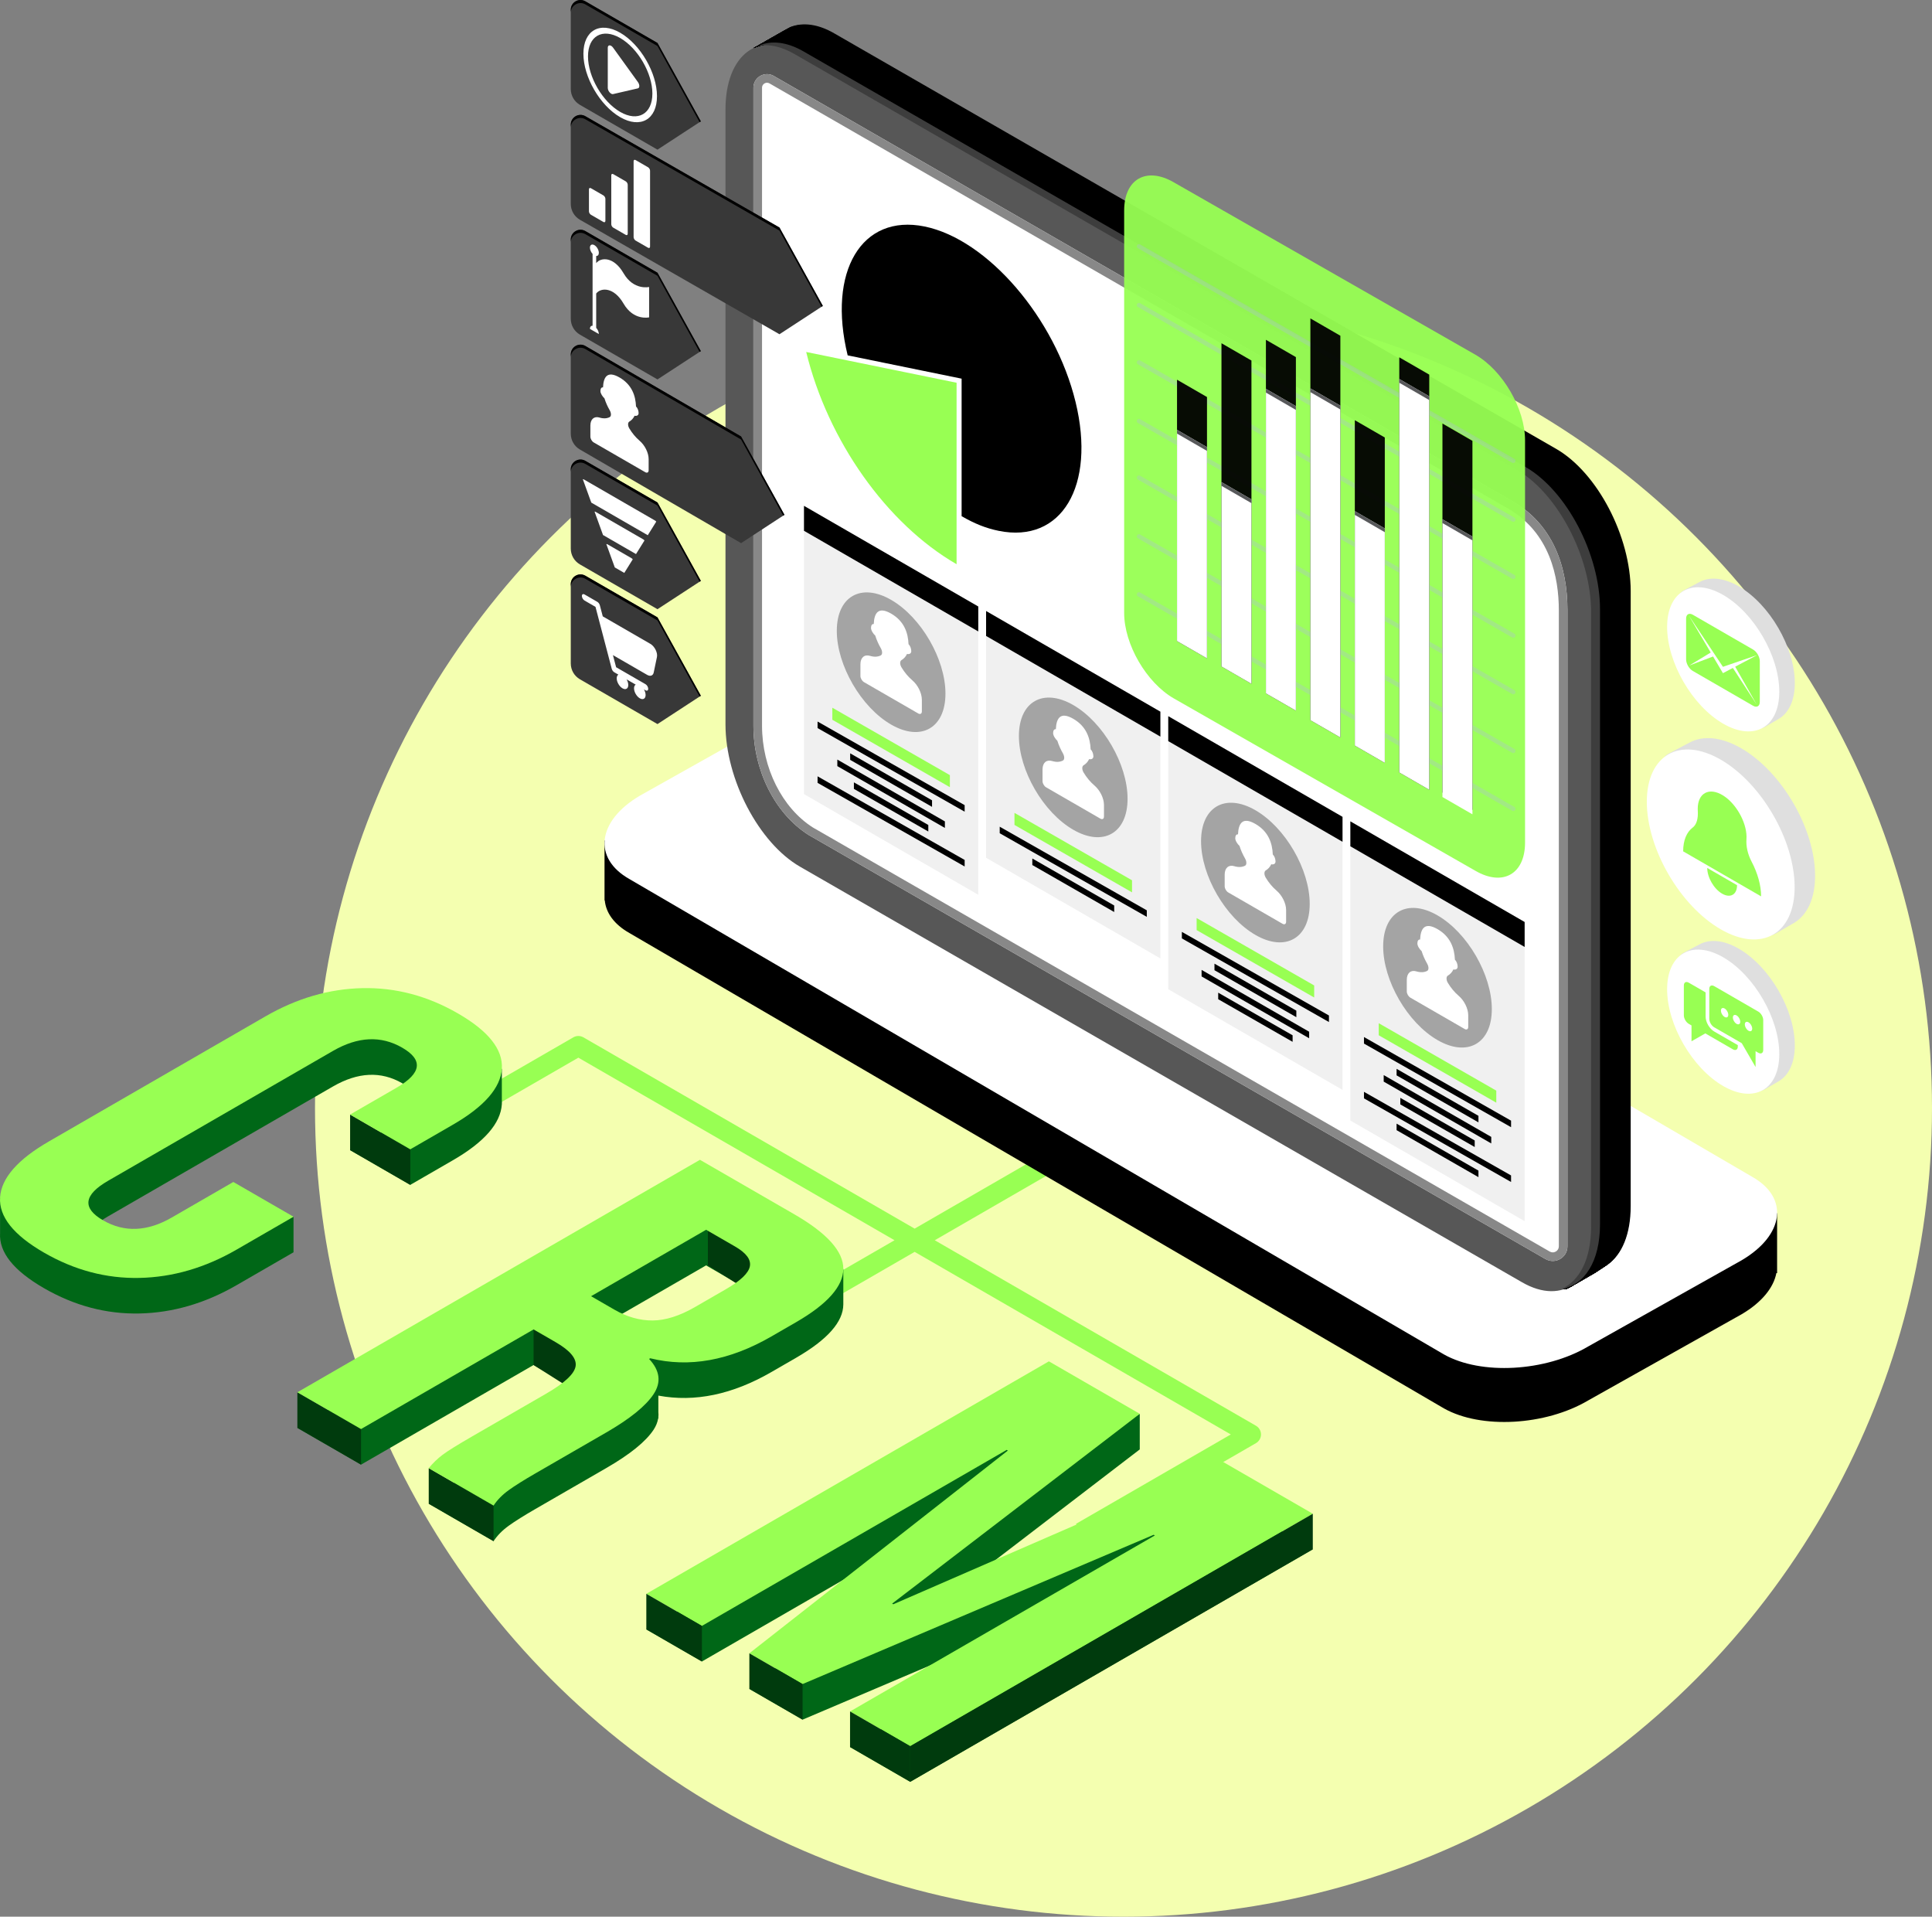 <?xml version="1.0" encoding="UTF-8"?> <svg xmlns="http://www.w3.org/2000/svg" width="368" height="365" viewBox="0 0 368 365" fill="none"><rect x="0" y="0" width="368" height="365" fill="#808080" stroke="none"/><circle cx="214" cy="211" r="154" fill="#F4FFB0"></circle><g clip-path="url(#clip0_287_12856)"><path d="M204.949 290.188L234.44 273.162L174.217 238.393L142.813 256.524L140.898 253.206L170.386 236.181L110.163 201.412L78.759 219.543L76.844 216.225L109.205 197.541C109.497 197.374 109.829 197.285 110.163 197.285C110.498 197.285 110.828 197.373 111.119 197.54L174.217 233.969L218.352 208.489L220.269 211.806L178.048 236.182L239.229 271.505C239.821 271.844 240.187 272.479 240.187 273.163C240.187 273.847 239.819 274.482 239.227 274.822L206.867 293.506L204.949 290.188Z" fill="#98FF53"></path><path d="M338.495 231.031L336.968 231.052C336.192 230.073 335.127 229.17 333.745 228.392L178.595 137.867C171.559 133.902 159.269 134.579 151.145 139.382L121.869 155.821C119.71 157.097 118.078 158.539 116.955 160.038L115.148 160.063V171.467L115.196 171.466C115.422 173.821 116.96 176.026 119.898 177.682L275.048 268.208C282.084 272.173 294.374 271.495 302.498 266.693L331.774 250.254C335.631 247.974 337.834 245.175 338.355 242.439L338.495 242.436V231.031Z" fill="black"></path><path d="M275.049 257.931L119.899 167.405C112.863 163.44 113.745 156.332 121.87 151.529L151.146 135.09C159.271 130.287 171.56 129.609 178.596 133.574L333.746 224.1C340.782 228.065 339.9 235.173 331.775 239.976L302.499 256.415C294.375 261.218 282.085 261.896 275.049 257.931Z" fill="white"></path><path d="M289.907 244.18L152.36 165.031C144.532 160.511 138.188 148.386 138.188 137.949V20.846C138.188 10.408 144.532 5.611 152.36 10.131L289.907 89.28C297.735 93.8 304.081 105.925 304.081 116.362V233.464C304.081 243.902 297.735 248.699 289.907 244.18Z" fill="#575757"></path><path d="M294.039 239.568L154.017 159.002C147.524 154.876 143.508 146.63 143.508 138.193V16.703C143.508 14.704 145.683 13.462 147.408 14.472C147.609 14.59 147.768 14.683 147.866 14.739L288.053 95.42C295.783 99.876 298.562 107.793 298.562 116.23V237.337C298.562 239.481 296.244 240.825 294.381 239.763C294.234 239.679 294.117 239.613 294.039 239.568Z" fill="white"></path><path d="M288.052 95.42L147.866 14.739C147.768 14.683 147.609 14.59 147.408 14.472C145.683 13.462 143.508 14.704 143.508 16.703V138.193C143.508 146.631 147.524 154.876 154.017 159.002L294.039 239.568C294.116 239.613 294.233 239.68 294.381 239.764C296.244 240.826 298.562 239.482 298.562 237.338V116.23C298.561 107.793 295.782 99.876 288.052 95.42ZM296.92 237.337C296.92 238.051 296.318 238.493 295.761 238.493C295.566 238.493 295.374 238.441 295.193 238.338L154.838 157.581C148.975 153.854 145.149 146.229 145.149 138.192V16.703C145.149 16.117 145.644 15.754 146.103 15.754C146.266 15.754 146.427 15.799 146.579 15.888L287.231 96.841C295.24 101.457 296.92 109.933 296.92 116.23V237.337Z" fill="#888888"></path><path d="M296.434 85.491L158.888 6.342C155.791 4.554 152.926 4.224 150.594 5.125C150.297 5.24 143.839 8.993 143.56 9.147C143.56 9.147 143.547 9.155 143.539 9.16C145.961 7.983 149.025 8.202 152.364 10.13L289.91 89.279C297.738 93.798 304.084 105.924 304.084 116.361V233.463C304.084 239.977 301.612 244.293 297.851 245.52C298.158 245.537 298.54 245.417 299.093 245.097C299.272 244.994 306.068 240.92 306.239 240.8C308.932 238.914 310.608 235.04 310.608 229.675V112.573C310.608 102.136 304.262 90.011 296.434 85.491Z" fill="black"></path><path d="M296.315 85.569L158.769 6.42C155.672 4.632 152.807 4.302 150.475 5.203C150.178 5.318 143.839 8.992 143.56 9.146C143.56 9.146 143.547 9.154 143.539 9.159C145.961 7.982 149.025 8.201 152.364 10.129L289.91 89.278C297.738 93.797 304.084 105.923 304.084 116.36V233.462C304.084 239.976 301.612 244.292 297.851 245.519C298.158 245.536 298.54 245.416 299.093 245.096C299.272 244.993 305.949 240.998 306.12 240.878C308.813 238.992 310.489 235.118 310.489 229.753V112.651C310.489 102.213 304.143 90.089 296.315 85.569Z" fill="black"></path><path d="M296.195 85.647L158.649 6.498C155.552 4.71 152.687 4.38 150.355 5.281C150.058 5.396 143.839 8.991 143.56 9.146C143.56 9.146 143.547 9.154 143.539 9.159C145.961 7.982 149.025 8.201 152.364 10.129L289.91 89.278C297.738 93.797 304.084 105.923 304.084 116.36V233.462C304.084 239.976 301.612 244.292 297.851 245.519C298.158 245.536 298.54 245.416 299.093 245.096C299.272 244.993 305.83 241.077 306.001 240.957C308.694 239.071 310.37 235.197 310.37 229.832V112.729C310.369 102.291 304.023 90.166 296.195 85.647Z" fill="black"></path><path d="M296.076 85.728L158.53 6.58C155.433 4.792 152.568 4.462 150.236 5.363C149.939 5.478 143.839 8.995 143.56 9.149C143.56 9.149 143.547 9.157 143.539 9.162C145.961 7.985 149.025 8.204 152.364 10.132L289.91 89.281C297.738 93.8 304.084 105.926 304.084 116.363V233.465C304.084 239.979 301.612 244.295 297.851 245.522C298.158 245.539 298.54 245.419 299.093 245.099C299.272 244.996 305.71 241.158 305.881 241.038C308.574 239.152 310.25 235.278 310.25 229.913V112.81C310.25 102.373 303.904 90.248 296.076 85.728Z" fill="black"></path><path d="M295.957 85.807L158.411 6.658C155.314 4.87 152.449 4.54 150.117 5.441C149.82 5.556 143.839 8.994 143.56 9.148C143.56 9.148 143.547 9.156 143.539 9.161C145.961 7.984 149.025 8.203 152.364 10.131L289.91 89.28C297.738 93.799 304.084 105.925 304.084 116.362V233.464C304.084 239.978 301.612 244.294 297.851 245.521C298.158 245.538 298.54 245.418 299.093 245.098C299.272 244.995 305.591 241.236 305.762 241.116C308.455 239.23 310.131 235.356 310.131 229.991V112.889C310.131 102.452 303.785 90.327 295.957 85.807Z" fill="black"></path><path d="M295.837 85.885L158.291 6.736C155.194 4.948 152.329 4.618 149.997 5.519C149.7 5.634 143.839 8.993 143.56 9.147C143.56 9.147 143.547 9.155 143.539 9.16C145.961 7.983 149.025 8.202 152.364 10.13L289.91 89.279C297.738 93.798 304.084 105.924 304.084 116.361V233.463C304.084 239.977 301.612 244.293 297.851 245.52C298.158 245.537 298.54 245.417 299.093 245.097C299.272 244.994 305.471 241.314 305.642 241.194C308.335 239.308 310.011 235.434 310.011 230.069V112.967C310.011 102.529 303.665 90.404 295.837 85.885Z" fill="black"></path><path d="M295.718 85.963L158.172 6.814C155.075 5.026 152.21 4.696 149.878 5.597C149.581 5.712 143.839 8.993 143.56 9.147C143.56 9.147 143.547 9.155 143.539 9.16C145.961 7.983 149.025 8.202 152.364 10.13L289.91 89.279C297.738 93.798 304.084 105.924 304.084 116.361V233.463C304.084 239.977 301.612 244.293 297.851 245.52C298.158 245.537 298.54 245.417 299.093 245.097C299.272 244.994 305.352 241.393 305.523 241.273C308.216 239.387 309.892 235.513 309.892 230.148V113.045C309.892 102.607 303.546 90.482 295.718 85.963Z" fill="black"></path><path d="M295.598 86.04L158.052 6.892C154.955 5.104 152.09 4.774 149.758 5.675C149.461 5.79 143.838 8.992 143.56 9.146C143.56 9.146 143.547 9.154 143.539 9.159C145.961 7.982 149.025 8.201 152.364 10.129L289.91 89.278C297.738 93.797 304.084 105.923 304.084 116.36V233.462C304.084 239.976 301.612 244.292 297.851 245.519C298.158 245.536 298.54 245.416 299.093 245.096C299.272 244.993 305.233 241.47 305.404 241.35C308.097 239.464 309.773 235.59 309.773 230.225V113.122C309.772 102.685 303.426 90.56 295.598 86.04Z" fill="black"></path><path d="M295.479 86.12L157.933 6.971C154.836 5.183 151.971 4.853 149.639 5.754C149.342 5.869 143.839 8.992 143.56 9.146C143.56 9.146 143.547 9.154 143.539 9.159C145.961 7.982 149.025 8.201 152.364 10.129L289.91 89.278C297.738 93.796 304.084 105.923 304.084 116.36V233.462C304.084 239.976 301.612 244.292 297.851 245.519C298.158 245.536 298.54 245.416 299.093 245.096C299.272 244.993 305.113 241.549 305.284 241.429C307.977 239.543 309.653 235.669 309.653 230.304V113.202C309.653 102.765 303.307 90.639 295.479 86.12Z" fill="black"></path><path d="M295.36 86.202L157.814 7.053C154.717 5.265 151.852 4.935 149.52 5.836C149.223 5.951 143.839 8.995 143.56 9.149C143.56 9.149 143.547 9.157 143.539 9.162C145.961 7.985 149.025 8.204 152.364 10.132L289.91 89.281C297.738 93.8 304.084 105.926 304.084 116.363V233.465C304.084 239.979 301.612 244.295 297.851 245.522C298.158 245.539 298.54 245.419 299.093 245.099C299.272 244.996 304.994 241.631 305.165 241.511C307.857 239.625 309.534 235.751 309.534 230.386V113.284C309.534 102.846 303.188 90.721 295.36 86.202Z" fill="black"></path><path d="M295.24 86.28L157.694 7.131C154.597 5.343 151.732 5.013 149.4 5.914C149.103 6.029 143.839 8.995 143.56 9.149C143.56 9.149 143.547 9.157 143.539 9.162C145.961 7.985 149.025 8.204 152.364 10.132L289.91 89.281C297.738 93.8 304.084 105.926 304.084 116.363V233.465C304.084 239.979 301.612 244.295 297.851 245.522C298.158 245.539 298.54 245.419 299.093 245.099C299.272 244.996 304.875 241.71 305.046 241.59C307.739 239.704 309.415 235.83 309.415 230.465V113.362C309.414 102.924 303.068 90.799 295.24 86.28Z" fill="black"></path><path d="M295.121 86.358L157.575 7.209C154.478 5.421 151.613 5.091 149.281 5.992C148.984 6.107 143.839 8.994 143.56 9.148C143.56 9.148 143.547 9.156 143.539 9.161C145.961 7.984 149.025 8.203 152.364 10.131L289.91 89.28C297.738 93.799 304.084 105.925 304.084 116.362V233.464C304.084 239.978 301.612 244.294 297.851 245.521C298.158 245.538 298.54 245.418 299.093 245.098C299.272 244.995 304.755 241.787 304.926 241.667C307.619 239.781 309.295 235.907 309.295 230.542V113.441C309.295 103.003 302.949 90.878 295.121 86.358Z" fill="black"></path><path d="M295.002 86.436L157.456 7.287C154.359 5.499 151.494 5.169 149.162 6.07C148.865 6.185 143.839 8.993 143.56 9.147C143.56 9.147 143.547 9.155 143.539 9.16C145.961 7.983 149.025 8.202 152.364 10.13L289.91 89.279C297.738 93.798 304.084 105.924 304.084 116.361V233.463C304.084 239.977 301.612 244.293 297.851 245.52C298.158 245.537 298.54 245.417 299.093 245.097C299.272 244.994 304.636 241.865 304.807 241.745C307.5 239.859 309.176 235.985 309.176 230.62V113.518C309.176 103.081 302.83 90.956 295.002 86.436Z" fill="black"></path><path d="M294.881 86.514L157.336 7.365C154.239 5.577 151.374 5.247 149.042 6.148C148.745 6.263 143.839 8.992 143.56 9.146C143.56 9.146 143.547 9.154 143.539 9.159C145.961 7.982 149.025 8.201 152.364 10.129L289.91 89.278C297.738 93.797 304.084 105.923 304.084 116.36V233.462C304.084 239.976 301.612 244.292 297.851 245.519C298.158 245.536 298.54 245.416 299.093 245.096C299.272 244.993 304.516 241.943 304.687 241.823C307.38 239.937 309.056 236.063 309.056 230.698V113.596C309.055 103.158 302.709 91.034 294.881 86.514Z" fill="black"></path><path d="M294.763 86.592L157.217 7.443C154.12 5.655 151.255 5.325 148.923 6.226C148.626 6.341 143.839 8.992 143.56 9.146C143.56 9.146 143.547 9.154 143.539 9.159C145.961 7.982 149.025 8.201 152.364 10.129L289.91 89.278C297.738 93.797 304.084 105.923 304.084 116.36V233.462C304.084 239.976 301.612 244.292 297.851 245.519C298.158 245.536 298.54 245.416 299.093 245.096C299.272 244.993 304.397 242.022 304.568 241.902C307.261 240.016 308.937 236.142 308.937 230.777V113.674C308.937 103.236 302.591 91.111 294.763 86.592Z" fill="black"></path><path d="M294.643 86.673L157.097 7.525C154 5.737 151.135 5.407 148.803 6.308C148.506 6.423 143.838 8.995 143.56 9.149C143.56 9.149 143.547 9.157 143.539 9.162C145.961 7.985 149.025 8.204 152.364 10.132L289.91 89.281C297.738 93.8 304.084 105.926 304.084 116.363V233.465C304.084 239.979 301.612 244.295 297.851 245.522C298.158 245.539 298.54 245.419 299.093 245.099C299.272 244.996 304.278 242.103 304.449 241.983C307.142 240.097 308.818 236.223 308.818 230.858V113.755C308.817 103.318 302.471 91.193 294.643 86.673Z" fill="black"></path><path d="M294.523 86.752L156.978 7.603C153.881 5.815 151.016 5.485 148.684 6.386C148.387 6.501 143.839 8.994 143.56 9.148C143.56 9.148 143.547 9.156 143.539 9.161C145.961 7.984 149.025 8.203 152.364 10.131L289.91 89.28C297.738 93.799 304.084 105.925 304.084 116.362V233.464C304.084 239.978 301.612 244.294 297.851 245.521C298.158 245.538 298.54 245.418 299.093 245.098C299.272 244.995 304.158 242.181 304.329 242.061C307.022 240.175 308.698 236.301 308.698 230.936V113.834C308.697 103.397 302.351 91.272 294.523 86.752Z" fill="black"></path><path d="M294.405 86.831L156.859 7.681C153.762 5.893 150.897 5.563 148.565 6.464C148.268 6.579 143.839 8.993 143.56 9.147C143.56 9.147 143.547 9.155 143.539 9.16C145.961 7.983 149.025 8.202 152.364 10.13L289.91 89.279C297.738 93.799 304.084 105.924 304.084 116.361V233.463C304.084 239.977 301.612 244.293 297.851 245.52C298.158 245.537 298.54 245.417 299.093 245.097C299.272 244.994 304.039 242.259 304.21 242.139C306.903 240.253 308.579 236.379 308.579 231.014V113.912C308.579 103.474 302.233 91.35 294.405 86.831Z" fill="black"></path><path d="M294.285 86.908L156.739 7.76C153.642 5.972 150.777 5.642 148.445 6.543C148.148 6.658 143.838 8.994 143.56 9.148C143.56 9.148 143.547 9.156 143.539 9.161C145.961 7.984 149.025 8.203 152.364 10.131L289.91 89.28C297.738 93.799 304.084 105.925 304.084 116.362V233.464C304.084 239.978 301.612 244.294 297.851 245.521C298.158 245.538 298.54 245.418 299.093 245.098C299.272 244.995 303.92 242.338 304.091 242.219C306.783 240.333 308.46 236.459 308.46 231.094V113.991C308.459 103.553 302.113 91.428 294.285 86.908Z" fill="black"></path><path d="M294.166 86.987L156.62 7.838C153.523 6.05 150.658 5.72 148.326 6.621C148.029 6.736 143.839 8.993 143.56 9.147C143.56 9.147 143.547 9.155 143.539 9.16C145.961 7.983 149.025 8.202 152.364 10.13L289.91 89.279C297.738 93.798 304.084 105.924 304.084 116.361V233.463C304.084 239.977 301.612 244.293 297.851 245.52C298.158 245.537 298.54 245.417 299.093 245.097C299.272 244.994 303.8 242.416 303.971 242.296C306.664 240.41 308.34 236.536 308.34 231.171V114.069C308.34 103.632 301.994 91.507 294.166 86.987Z" fill="black"></path><path d="M294.047 87.065L156.501 7.916C153.404 6.128 150.539 5.798 148.207 6.699C147.91 6.814 143.839 8.992 143.56 9.146C143.56 9.146 143.547 9.154 143.539 9.159C145.961 7.982 149.025 8.201 152.364 10.129L289.91 89.278C297.738 93.797 304.084 105.923 304.084 116.36V233.462C304.084 239.976 301.612 244.292 297.851 245.519C298.158 245.536 298.54 245.416 299.093 245.096C299.272 244.993 303.681 242.494 303.852 242.374C306.545 240.488 308.221 236.614 308.221 231.249V114.147C308.221 103.71 301.875 91.585 294.047 87.065Z" fill="black"></path><path d="M293.926 87.143L156.381 7.994C153.284 6.206 150.419 5.876 148.087 6.777C147.79 6.892 143.839 8.991 143.56 9.145C143.56 9.145 143.547 9.153 143.539 9.158C145.961 7.981 149.025 8.2 152.364 10.128L289.91 89.277C297.738 93.796 304.084 105.922 304.084 116.359V233.461C304.084 239.975 301.612 244.291 297.851 245.518C298.158 245.535 298.54 245.415 299.093 245.095C299.272 244.992 303.562 242.572 303.732 242.452C306.425 240.566 308.101 236.692 308.101 231.327V114.225C308.1 103.787 301.754 91.662 293.926 87.143Z" fill="black"></path><path d="M290.59 88.937L153.045 9.788C149.835 7.934 146.884 7.67 144.508 8.697C146.536 8.375 148.865 8.866 151.345 10.298L288.891 89.447C296.719 93.967 303.065 106.092 303.065 116.529V233.631C303.065 239.788 300.847 243.96 297.428 245.437C301.801 244.743 304.765 240.251 304.765 233.12V116.019C304.765 105.581 298.419 93.456 290.59 88.937Z" fill="#3D3D3D"></path><path d="M108.719 16.954V1.856C108.719 0.43 110.263 -0.462 111.498 0.251L125.234 8.182L133.492 23.108L125.234 28.499L110.459 19.969C109.383 19.347 108.719 18.198 108.719 16.954Z" fill="#383838"></path><path d="M108.719 38.833V23.735C108.719 22.308 110.263 21.417 111.498 22.13L148.469 43.332L156.727 58.258L148.469 63.649L110.46 41.848C109.383 41.226 108.719 40.077 108.719 38.833Z" fill="#383838"></path><path d="M108.719 60.708V45.61C108.719 44.184 110.263 43.292 111.498 44.005L125.234 51.936L133.492 66.862L125.234 72.253L110.459 63.723C109.383 63.101 108.719 61.952 108.719 60.708Z" fill="#383838"></path><path d="M108.719 82.587V67.489C108.719 66.063 110.263 65.171 111.498 65.884L141.158 83.113L149.416 98.039L141.158 103.43L110.459 85.602C109.383 84.981 108.719 83.831 108.719 82.587Z" fill="#383838"></path><path d="M108.719 104.466V89.368C108.719 87.942 110.263 87.049 111.498 87.763L125.234 95.694L133.492 110.62L125.234 116.011L110.459 107.481C109.383 106.859 108.719 105.71 108.719 104.466Z" fill="#383838"></path><path d="M108.719 126.341V111.243C108.719 109.816 110.263 108.925 111.498 109.638L125.234 117.569L133.492 132.495L125.234 137.886L110.459 129.356C109.383 128.735 108.719 127.585 108.719 126.341Z" fill="#383838"></path><path d="M111.498 0.834L125.234 8.765L133.255 23.263L133.492 23.108L125.234 8.182L111.498 0.251C110.263 -0.462 108.719 0.429 108.719 1.856V2.439C108.719 1.012 110.263 0.121 111.498 0.834Z" fill="black"></path><path d="M111.498 44.588L125.234 52.519L133.255 67.017L133.492 66.862L125.234 51.936L111.498 44.005C110.263 43.292 108.719 44.183 108.719 45.61V46.193C108.719 44.766 110.263 43.875 111.498 44.588Z" fill="black"></path><path d="M111.498 22.713L148.469 43.915L156.49 58.413L156.727 58.258L148.469 43.332L111.498 22.13C110.263 21.417 108.719 22.308 108.719 23.735V24.318C108.719 22.892 110.263 22 111.498 22.713Z" fill="black"></path><path d="M111.498 65.884C110.263 65.171 108.719 66.062 108.719 67.489V68.072C108.719 66.646 110.263 65.754 111.498 66.467L141.158 83.696L149.179 98.194L149.416 98.039L141.158 83.113L111.498 65.884Z" fill="black"></path><path d="M111.498 87.759C110.263 87.046 108.719 87.937 108.719 89.364V89.947C108.719 88.521 110.263 87.629 111.498 88.342L125.234 96.273L133.255 110.771L133.492 110.616L125.234 95.69L111.498 87.759Z" fill="black"></path><path d="M111.498 109.638C110.263 108.925 108.719 109.816 108.719 111.243V111.826C108.719 110.4 110.263 109.508 111.498 110.221L125.234 118.152L133.255 132.65L133.492 132.495L125.234 117.569L111.498 109.638Z" fill="black"></path><path d="M112.56 40.898L114.934 42.269C115.144 42.39 115.314 42.293 115.314 42.052V37.869C115.314 37.628 115.144 37.335 114.934 37.214L112.56 35.844C112.35 35.723 112.18 35.82 112.18 36.061V40.243C112.18 40.484 112.35 40.777 112.56 40.898ZM116.813 43.354L119.187 44.725C119.397 44.846 119.567 44.749 119.567 44.508V35.189C119.567 34.948 119.397 34.655 119.187 34.534L116.813 33.164C116.603 33.043 116.433 33.14 116.433 33.381V42.7C116.433 42.939 116.603 43.232 116.813 43.354ZM120.686 30.698V45.154C120.686 45.395 120.856 45.688 121.066 45.809L123.44 47.179C123.65 47.3 123.82 47.203 123.82 46.962V32.507C123.82 32.266 123.65 31.973 123.44 31.852L121.066 30.482C120.856 30.36 120.686 30.457 120.686 30.698Z" fill="white"></path><path d="M123.875 122.608L114.811 117.375L114.259 115.272C114.187 115 113.997 114.735 113.783 114.612L111.341 113.202C111.062 113.041 110.836 113.17 110.836 113.49C110.836 113.81 111.062 114.2 111.341 114.361L113.427 115.565L116.521 127.354C116.593 127.626 116.783 127.89 116.997 128.014L117.789 128.471C117.362 128.718 117.362 129.516 117.792 130.257C118.222 130.999 118.92 131.402 119.35 131.156C119.779 130.911 119.78 130.114 119.353 129.373L121.089 130.375C120.662 130.622 120.662 131.42 121.092 132.16C121.522 132.902 122.22 133.305 122.65 133.06C123.079 132.815 123.08 132.018 122.653 131.277L122.963 131.456C123.242 131.617 123.468 131.488 123.468 131.168C123.468 130.848 123.242 130.458 122.963 130.297L117.355 127.059L116.75 124.754L123.258 128.511C123.864 128.861 124.388 128.677 124.515 128.071L125.133 125.116C125.304 124.299 124.694 123.081 123.875 122.608Z" fill="white"></path><path d="M121.828 83.931C121.081 83.294 120.407 82.484 119.874 81.591C119.551 81.05 119.562 80.463 119.877 80.28C120.283 80.044 120.641 79.667 120.874 79.167C121.217 79.262 121.641 79.136 121.641 78.666C121.641 78.187 121.429 77.665 121.146 77.402C121.062 75.352 120.362 73.245 118.004 71.883C115.646 70.521 114.945 71.819 114.861 73.773C114.578 73.71 114.366 73.987 114.366 74.466C114.366 74.936 114.791 75.552 115.133 75.853C115.366 76.622 115.724 77.412 116.13 78.117C116.444 78.663 116.456 79.263 116.133 79.431C115.6 79.708 114.926 79.74 114.179 79.514C113.189 79.215 112.453 79.812 112.453 81.031V83.145C112.453 83.555 112.742 84.054 113.1 84.26L122.906 89.922C123.263 90.128 123.552 89.963 123.552 89.553V87.439C123.554 86.222 122.818 84.775 121.828 83.931Z" fill="white"></path><path d="M118.771 52.034C116.925 48.849 114.458 48.953 113.559 50.11V48.746C113.857 48.766 114.065 48.546 114.065 48.148C114.065 47.61 113.685 46.954 113.216 46.683C112.747 46.412 112.367 46.629 112.367 47.167C112.367 47.565 112.575 48.026 112.873 48.35V62.033C112.575 62.013 112.367 62.233 112.367 62.631L114.066 63.612C114.066 63.214 113.858 62.753 113.56 62.429V55.893C114.458 54.735 116.925 54.632 118.772 57.817C120.697 61.137 123.641 60.433 123.641 60.433V54.65C123.641 54.65 120.696 55.354 118.771 52.034Z" fill="white"></path><path d="M122.548 102.725L113.459 97.478C113.38 97.432 113.311 97.427 113.25 97.439L114.861 101.884L121.145 105.512L122.756 102.928C122.696 102.844 122.627 102.77 122.548 102.725Z" fill="white"></path><path d="M115.492 103.612L117.103 108.056L118.912 109.1L120.523 106.516C120.462 106.433 120.393 106.359 120.314 106.313L115.702 103.649C115.623 103.604 115.553 103.599 115.492 103.612Z" fill="white"></path><path d="M124.789 99.138L111.224 91.306C111.145 91.26 111.076 91.255 111.016 91.267L112.628 95.712L123.386 101.923L124.998 99.338C124.936 99.257 124.867 99.184 124.789 99.138Z" fill="white"></path><path d="M121.502 15.62L116.778 9.075C116.353 8.485 115.766 8.496 115.766 9.093V16.73C115.766 17.327 116.353 18.015 116.778 17.917L121.502 16.826C121.865 16.741 121.865 16.123 121.502 15.62ZM118.132 6.236C114.269 4.006 111.125 5.798 111.125 10.231C111.125 14.664 114.268 20.086 118.132 22.316C121.995 24.547 125.139 22.754 125.139 18.321C125.139 13.888 121.996 8.467 118.132 6.236ZM118.132 21.312C114.751 19.36 112.001 14.616 112.001 10.737C112.001 6.858 114.751 5.29 118.132 7.242C121.513 9.194 124.263 13.938 124.263 17.817C124.263 21.695 121.513 23.263 118.132 21.312Z" fill="white"></path><path opacity="0.95" d="M223.561 34.71C218.35 31.701 214.125 34.11 214.125 40.09V116.712C214.125 122.692 218.35 129.979 223.561 132.988L281.05 165.838C286.262 168.847 290.486 166.438 290.486 160.458V83.836C290.486 77.856 286.261 70.569 281.05 67.56L223.561 34.71Z" fill="#98FF53"></path><path opacity="0.3" d="M288.248 88.17C288.392 88.17 288.533 88.095 288.611 87.961C288.727 87.761 288.658 87.504 288.459 87.388L217.162 46.545C216.964 46.429 216.706 46.496 216.588 46.698C216.472 46.898 216.54 47.155 216.74 47.271L288.037 88.114C288.104 88.152 288.176 88.17 288.248 88.17Z" fill="#AFB6E5"></path><path opacity="0.3" d="M288.248 99.359C288.392 99.359 288.533 99.284 288.611 99.15C288.727 98.95 288.658 98.693 288.459 98.577L217.162 57.733C216.964 57.617 216.706 57.684 216.588 57.886C216.472 58.086 216.54 58.343 216.74 58.459L288.037 99.303C288.104 99.341 288.176 99.359 288.248 99.359Z" fill="#AFB6E5"></path><path opacity="0.3" d="M288.248 110.264C288.392 110.264 288.533 110.189 288.611 110.055C288.727 109.855 288.658 109.598 288.459 109.482L217.162 68.638C216.964 68.523 216.706 68.589 216.588 68.791C216.472 68.991 216.54 69.248 216.74 69.364L288.037 110.208C288.104 110.246 288.176 110.264 288.248 110.264Z" fill="#AFB6E5"></path><path opacity="0.3" d="M288.248 121.451C288.392 121.451 288.533 121.376 288.611 121.242C288.727 121.042 288.658 120.785 288.459 120.669L217.162 79.826C216.964 79.71 216.706 79.777 216.588 79.979C216.472 80.179 216.54 80.436 216.74 80.552L288.037 121.395C288.104 121.433 288.176 121.451 288.248 121.451Z" fill="#AFB6E5"></path><path opacity="0.3" d="M288.248 132.221C288.392 132.221 288.533 132.146 288.611 132.012C288.727 131.812 288.658 131.555 288.459 131.439L217.162 90.596C216.964 90.48 216.706 90.547 216.588 90.749C216.472 90.949 216.54 91.206 216.74 91.322L288.037 132.165C288.104 132.203 288.176 132.221 288.248 132.221Z" fill="#AFB6E5"></path><path opacity="0.3" d="M288.248 143.409C288.392 143.409 288.533 143.334 288.611 143.2C288.727 143 288.658 142.743 288.459 142.627L217.162 101.783C216.964 101.667 216.706 101.734 216.588 101.936C216.472 102.136 216.54 102.393 216.74 102.509L288.037 143.353C288.104 143.391 288.176 143.409 288.248 143.409Z" fill="#AFB6E5"></path><path opacity="0.3" d="M288.248 154.455C288.392 154.455 288.533 154.38 288.611 154.246C288.727 154.046 288.658 153.789 288.459 153.673L217.162 112.83C216.964 112.714 216.706 112.781 216.588 112.983C216.472 113.183 216.54 113.44 216.74 113.556L288.037 154.399C288.104 154.437 288.176 154.455 288.248 154.455Z" fill="#AFB6E5"></path><path opacity="0.95" d="M272.239 71.34L266.528 68.043V147.101L272.239 150.398V71.34ZM280.463 83.951L274.752 80.654V150.931L280.463 154.228V83.951ZM249.596 60.637V137.143L255.307 140.44V63.934L249.596 60.637ZM263.772 83.315L258.061 80.018V141.981L263.772 145.278V83.315ZM246.838 68.004L241.127 64.707V132.038L246.838 135.335V68.004ZM224.195 72.309V122.08L229.905 125.377V75.606L224.195 72.309ZM238.372 68.659L232.661 65.362V126.917L238.372 130.214V68.659Z" fill="black"></path><path d="M272.239 75.473L266.528 72.176V147.101L272.239 150.398V75.473ZM280.463 102.187L274.752 98.89V151.777L280.463 155.074V102.187ZM249.596 73.96V137.143L255.307 140.44V77.257L249.596 73.96ZM263.772 100.635L258.061 97.338V141.981L263.772 145.278V100.635ZM246.838 77.345L241.127 74.048V132.037L246.838 135.334V77.345ZM224.195 81.855V122.08L229.905 125.377V85.152L224.195 81.855ZM238.372 95.103L232.661 91.806V126.918L238.372 130.215V95.103Z" fill="white"></path><path d="M280.461 102.902L274.75 99.605V98.891L280.461 102.188V102.902Z" fill="#58595B"></path><path d="M272.242 76.186L266.531 72.889V72.176L272.242 75.473V76.186Z" fill="#58595B"></path><path d="M238.375 95.815L232.664 92.518V91.805L238.375 95.102V95.815Z" fill="#58595B"></path><path d="M246.836 78.058L241.125 74.761V74.047L246.836 77.344V78.058Z" fill="#58595B"></path><path d="M229.905 85.153V85.867L224.195 82.57V81.856L229.905 85.153Z" fill="#58595B"></path><path d="M263.773 101.347L258.062 98.05V97.336L263.773 100.633V101.347Z" fill="#58595B"></path><path d="M255.304 77.971L249.594 74.674V73.961L255.304 77.258V77.971Z" fill="#58595B"></path><path d="M186.336 170.388L153.141 151.221V96.328L186.336 115.495V170.388Z" fill="#F0F0F0"></path><path d="M186.336 120.247L153.141 101.079V96.328L186.336 115.495V120.247Z" fill="black"></path><path d="M180.087 132.081C180.087 138.639 175.454 141.28 169.739 137.981C164.024 134.682 159.391 126.691 159.391 120.133C159.391 113.575 164.024 110.934 169.739 114.233C175.454 117.532 180.087 125.523 180.087 132.081Z" fill="#A4A4A4"></path><path d="M173.772 129.551C172.985 128.88 172.274 128.026 171.712 127.085C171.371 126.515 171.383 125.896 171.715 125.703C172.143 125.454 172.52 125.057 172.766 124.53C173.127 124.63 173.575 124.497 173.575 124.002C173.575 123.497 173.352 122.947 173.054 122.669C172.966 120.508 172.227 118.287 169.741 116.851C167.255 115.416 166.517 116.784 166.428 118.843C166.13 118.777 165.907 119.069 165.907 119.574C165.907 120.069 166.355 120.719 166.716 121.036C166.962 121.847 167.339 122.679 167.767 123.423C168.098 123.999 168.11 124.631 167.77 124.808C167.208 125.1 166.497 125.134 165.71 124.896C164.667 124.58 163.891 125.21 163.891 126.496V128.725C163.891 129.157 164.196 129.683 164.573 129.901L174.91 135.869C175.286 136.086 175.592 135.912 175.592 135.48V133.251C175.591 131.966 174.816 130.44 173.772 129.551Z" fill="white"></path><path d="M179.978 156.42L159.492 144.648V145.893L179.978 157.665V156.42Z" fill="black"></path><path d="M180.929 147.608L158.539 134.77V137.066L180.929 149.903V147.608Z" fill="#98FF53"></path><path d="M177.531 152.405L161.938 143.457V144.702L177.531 153.65V152.405Z" fill="black"></path><path d="M155.727 137.402V138.647L183.743 154.57V153.325L155.727 137.402Z" fill="black"></path><path d="M155.727 147.836V149.081L183.743 165.005V163.76L155.727 147.836Z" fill="black"></path><path d="M162.648 148.984V150.229L176.82 158.346V157.101L162.648 148.984Z" fill="black"></path><path d="M221.024 182.511L187.828 163.344V116.355L221.024 135.522V182.511Z" fill="#F0F0F0"></path><path d="M221.024 140.273L187.828 121.106V116.355L221.024 135.522V140.273Z" fill="black"></path><path d="M214.774 152.109C214.774 158.667 210.141 161.308 204.426 158.009C198.711 154.71 194.078 146.719 194.078 140.161C194.078 133.603 198.711 130.962 204.426 134.261C210.141 137.56 214.774 145.551 214.774 152.109Z" fill="#A4A4A4"></path><path d="M208.46 149.578C207.673 148.907 206.962 148.053 206.4 147.112C206.059 146.542 206.071 145.923 206.403 145.73C206.831 145.481 207.208 145.084 207.454 144.557C207.815 144.657 208.263 144.524 208.263 144.029C208.263 143.524 208.04 142.974 207.741 142.696C207.653 140.535 206.915 138.314 204.428 136.878C201.942 135.443 201.204 136.811 201.115 138.87C200.817 138.804 200.594 139.096 200.594 139.601C200.594 140.096 201.042 140.746 201.403 141.063C201.649 141.874 202.026 142.706 202.454 143.45C202.785 144.026 202.797 144.658 202.457 144.835C201.895 145.127 201.184 145.161 200.397 144.923C199.353 144.607 198.578 145.237 198.578 146.523V148.752C198.578 149.184 198.883 149.71 199.26 149.928L209.597 155.896C209.973 156.113 210.279 155.939 210.279 155.507V153.278C210.279 151.992 209.504 150.467 208.46 149.578Z" fill="white"></path><path d="M215.624 167.634L193.234 154.797V157.093L215.624 169.93V167.634Z" fill="#98FF53"></path><path d="M212.227 172.432L196.633 163.484V164.729L212.227 173.676V172.432Z" fill="black"></path><path d="M190.422 157.43V158.675L218.438 174.599V173.354L190.422 157.43Z" fill="black"></path><path d="M255.719 207.543L222.523 188.376V136.383L255.719 155.55V207.543Z" fill="#F0F0F0"></path><path d="M255.719 160.301L222.523 141.134V136.383L255.719 155.55V160.301Z" fill="black"></path><path d="M249.469 172.136C249.469 178.694 244.836 181.335 239.121 178.036C233.406 174.737 228.773 166.746 228.773 160.188C228.773 153.63 233.406 150.989 239.121 154.288C244.836 157.587 249.469 165.578 249.469 172.136Z" fill="#A4A4A4"></path><path d="M243.154 169.601C242.367 168.93 241.656 168.076 241.094 167.135C240.753 166.565 240.765 165.946 241.097 165.753C241.525 165.504 241.902 165.107 242.148 164.58C242.509 164.68 242.957 164.547 242.957 164.052C242.957 163.547 242.734 162.997 242.436 162.719C242.348 160.558 241.609 158.337 239.123 156.901C236.637 155.466 235.899 156.834 235.81 158.893C235.512 158.827 235.289 159.119 235.289 159.624C235.289 160.119 235.737 160.769 236.098 161.086C236.344 161.897 236.721 162.729 237.149 163.473C237.48 164.049 237.492 164.681 237.152 164.858C236.59 165.15 235.879 165.184 235.092 164.946C234.049 164.63 233.273 165.26 233.273 166.545V168.774C233.273 169.206 233.578 169.732 233.955 169.95L244.292 175.918C244.668 176.135 244.974 175.961 244.974 175.529V173.3C244.973 172.016 244.198 170.491 243.154 169.601Z" fill="white"></path><path d="M249.361 196.471L228.875 184.699V185.944L249.361 197.716V196.471Z" fill="black"></path><path d="M250.32 187.661L227.93 174.824V177.119L250.32 189.956V187.661Z" fill="#98FF53"></path><path d="M246.922 192.459L231.328 183.512V184.757L246.922 193.704V192.459Z" fill="black"></path><path d="M225.117 177.457V178.702L253.133 194.626V193.381L225.117 177.457Z" fill="black"></path><path d="M232.039 189.035V190.28L246.211 198.397V197.152L232.039 189.035Z" fill="black"></path><path d="M290.407 232.548L257.211 213.381V156.41L290.407 175.577V232.548Z" fill="#F0F0F0"></path><path d="M290.407 180.328L257.211 161.161V156.41L290.407 175.577V180.328Z" fill="black"></path><path d="M284.157 192.163C284.157 198.721 279.524 201.362 273.809 198.063C268.094 194.764 263.461 186.773 263.461 180.215C263.461 173.657 268.094 171.016 273.809 174.315C279.524 177.615 284.157 185.606 284.157 192.163Z" fill="#A4A4A4"></path><path d="M277.842 189.633C277.055 188.962 276.344 188.108 275.782 187.167C275.441 186.597 275.453 185.978 275.785 185.785C276.213 185.536 276.59 185.139 276.836 184.612C277.197 184.712 277.645 184.579 277.645 184.084C277.645 183.579 277.422 183.029 277.124 182.751C277.036 180.59 276.297 178.369 273.811 176.933C271.325 175.498 270.587 176.866 270.498 178.926C270.2 178.86 269.977 179.152 269.977 179.657C269.977 180.152 270.425 180.802 270.786 181.119C271.032 181.93 271.409 182.762 271.837 183.506C272.168 184.082 272.18 184.714 271.84 184.891C271.278 185.183 270.567 185.217 269.78 184.979C268.736 184.663 267.961 185.293 267.961 186.579V188.808C267.961 189.24 268.266 189.766 268.643 189.984L278.98 195.952C279.356 196.169 279.662 195.995 279.662 195.563V193.334C279.661 192.048 278.886 190.522 277.842 189.633Z" fill="white"></path><path d="M284.049 216.502L263.562 204.73V205.975L284.049 217.747V216.502Z" fill="black"></path><path d="M285.007 207.69L262.617 194.852V197.148L285.007 209.985V207.69Z" fill="#98FF53"></path><path d="M281.61 212.487L266.016 203.539V204.784L281.61 213.732V212.487Z" fill="black"></path><path d="M259.805 197.484V198.729L287.821 214.652V213.407L259.805 197.484Z" fill="black"></path><path d="M281.61 222.921L266.016 213.973V215.218L281.61 224.166V222.921Z" fill="black"></path><path d="M259.805 207.918V209.163L287.821 225.087V223.842L259.805 207.918Z" fill="black"></path><path d="M266.727 209.066V210.311L280.898 218.428V217.183L266.727 209.066Z" fill="black"></path><path d="M182.206 72.885V107.444C168.899 99.761 157.674 83.923 153.562 67.027L182.206 72.885Z" fill="#98FF53"></path><path d="M183.163 72.109L161.459 67.67C157.564 51.666 164.124 40.68 176.111 43.131C188.098 45.582 200.973 60.543 204.868 76.547C208.763 92.551 202.203 103.537 190.216 101.085C187.819 100.595 185.685 99.75 183.164 98.295V72.109H183.163Z" fill="black"></path><path d="M94.156 205.557C92.801 203.579 90.496 201.649 87.237 199.768C81.431 196.415 75.359 194.809 69.024 194.945C62.687 195.081 56.525 196.879 50.538 200.336L9.35 224.116C6.31 225.871 4.015 227.651 2.457 229.458L0.014 228.012V234.788C-0.224 238.446 2.56 241.951 8.368 245.304C14.172 248.655 20.242 250.263 26.579 250.127C32.914 249.989 39.078 248.195 45.065 244.736L55.91 238.475V231.699L47.946 233.877L44.445 231.856L34.639 237.518L23.401 240.592C22.122 240.346 20.871 239.875 19.65 239.17C15.609 236.837 15.925 234.321 20.599 231.623L63.43 206.895C68.177 204.155 72.571 203.95 76.612 206.283C80.653 208.616 80.302 211.155 75.555 213.896L66.682 219.019L78.147 225.638L86.252 220.956C92.239 217.501 95.352 213.94 95.589 210.284C95.606 210.022 95.603 209.762 95.589 209.502V203.508L94.156 205.557Z" fill="#006717"></path><path d="M66.688 212.246V219.022L78.153 225.641V218.865L66.688 212.246Z" fill="#003B0D"></path><path d="M0.014 228.015C0.249 224.357 3.361 220.799 9.351 217.343L50.539 193.563C56.526 190.106 62.689 188.308 69.025 188.172C75.36 188.036 81.432 189.642 87.238 192.995C93.044 196.346 95.827 199.852 95.59 203.511C95.353 207.167 92.241 210.728 86.253 214.184L78.148 218.866L66.683 212.247L75.556 207.124C80.303 204.383 80.654 201.844 76.613 199.511C72.572 197.178 68.178 197.383 63.431 200.123L20.6 224.851C15.926 227.549 15.61 230.066 19.651 232.398C23.692 234.731 28.051 234.549 32.725 231.851L44.446 225.084L55.911 231.703L45.066 237.964C39.079 241.423 32.915 243.217 26.58 243.355C20.243 243.491 14.173 241.883 8.369 238.532C2.56 235.178 -0.224 231.673 0.014 228.015Z" fill="#98FF53"></path><path d="M158.996 244.153C157.482 242.155 154.918 240.109 151.291 238.015L133.322 227.641L56.641 271.912L68.768 278.914L101.631 259.941L105.82 262.359C108.612 263.972 109.882 265.507 109.637 266.966C109.388 268.424 107.512 270.165 104.006 272.189L89.984 280.285C87.136 281.928 85.237 283.108 84.29 283.827C83.341 284.543 82.465 285.389 81.666 286.359L94.011 293.486C94.736 292.388 95.702 291.407 96.907 290.543C98.111 289.677 99.808 288.613 102 287.347L115.473 279.568C120.001 276.955 123.01 274.518 124.501 272.257C124.966 271.549 125.237 270.845 125.355 270.142L125.401 270.128V269.867C125.434 269.547 125.44 269.228 125.401 268.91V265.766C132.333 267.058 139.503 265.568 146.914 261.29L151.624 258.571C157.611 255.114 160.613 251.726 160.632 248.405V241.629L158.996 244.153ZM142.83 247.929C142.58 249.219 141.065 250.664 138.291 252.266L132.376 255.681C129.454 257.368 126.768 258.22 124.313 258.236C121.858 258.254 119.42 257.562 116.995 256.161L112.585 253.616L134.493 240.967L140.004 244.149C142.136 245.379 143.077 246.641 142.83 247.929Z" fill="#006717"></path><path d="M56.641 271.909V265.133L68.768 272.135V278.911L56.641 271.909Z" fill="#003B0D"></path><path d="M81.664 279.582V286.358L94.009 293.486V286.71L81.664 279.582Z" fill="#003B0D"></path><path d="M101.633 253.164V259.94L112.754 266.967V258.384L101.633 253.164Z" fill="#003B0D"></path><path d="M134.836 234.188V240.965L145.957 247.991V239.408L134.836 234.188Z" fill="#003B0D"></path><path d="M133.323 220.863L151.292 231.237C157.537 234.842 160.652 238.306 160.632 241.627C160.613 244.948 157.611 248.336 151.624 251.793L146.914 254.512C138.952 259.109 131.267 260.491 123.857 258.657L123.638 258.784C125.701 260.986 125.987 263.219 124.501 265.479C123.01 267.739 120.001 270.176 115.473 272.79L102 280.569C99.808 281.834 98.111 282.898 96.907 283.765C95.702 284.63 94.737 285.611 94.011 286.708L81.666 279.581C82.465 278.61 83.341 277.765 84.29 277.049C85.238 276.331 87.136 275.15 89.984 273.507L104.006 265.411C107.512 263.387 109.388 261.645 109.637 260.188C109.882 258.729 108.612 257.193 105.82 255.581L101.631 253.163L68.768 272.136L56.641 265.134L133.323 220.863ZM116.997 249.383C119.422 250.784 121.86 251.476 124.315 251.458C126.77 251.442 129.455 250.59 132.378 248.903L138.293 245.488C141.067 243.886 142.581 242.44 142.832 241.15C143.079 239.862 142.138 238.6 140.007 237.37L134.496 234.188L112.588 246.837L116.997 249.383Z" fill="#98FF53"></path><path d="M232.749 285.05L170.152 312.28L169.932 312.153L217.097 276.013V269.237L211.166 272.588L199.79 266.02L123.109 310.291L133.693 316.402L191.752 282.883L191.97 283.01L142.732 321.62L152.871 327.475L219.749 299.047L219.97 299.174L161.912 332.693L173.376 339.312L250.057 295.041L232.749 285.05Z" fill="#006717"></path><path d="M199.789 259.242L217.097 269.235L169.932 305.375L170.153 305.502L232.75 278.272L250.057 288.263L173.377 332.534L161.912 325.915L219.97 292.396L219.749 292.269L152.871 320.697L142.731 314.842L191.97 276.232L191.751 276.105L133.693 309.624L123.109 303.513L199.789 259.242Z" fill="#98FF53"></path><path d="M173.375 339.309V332.533L250.056 288.262V295.038L173.375 339.309Z" fill="#003B0D"></path><path d="M161.914 325.914V332.69L173.378 339.309V332.533L161.914 325.914Z" fill="#003B0D"></path><path d="M152.873 320.699V327.475L142.734 321.62V314.844L152.873 320.699Z" fill="#003B0D"></path><path d="M133.693 309.623V316.399L123.109 310.288V303.512L133.693 309.623Z" fill="#003B0D"></path><path d="M341.87 199.078C341.87 202.385 340.729 204.727 338.874 205.861C338.874 205.861 336.242 207.389 336.185 207.421C334.255 208.5 335.489 206.051 332.558 204.359C326.659 200.953 321.876 192.704 321.876 185.934C321.876 182.587 318.781 182.56 320.677 181.442C320.677 181.442 323.678 179.859 323.732 179.83C325.657 178.788 328.288 178.98 331.189 180.654C337.087 184.059 341.87 192.308 341.87 199.078Z" fill="#DFDFDF"></path><path d="M338.911 200.724C338.911 207.494 334.129 210.22 328.229 206.814C322.33 203.408 317.547 195.159 317.547 188.389C317.547 181.619 322.329 178.893 328.229 182.299C334.129 185.705 338.911 193.954 338.911 200.724Z" fill="white"></path><path d="M334.919 192.642L326.512 187.788C325.996 187.49 325.578 187.729 325.578 188.321V194.016C325.578 194.608 325.996 195.329 326.512 195.627L331.767 198.661L334.394 203.193V200.178L334.919 200.481C335.435 200.779 335.853 200.54 335.853 199.948V194.253C335.853 193.661 335.435 192.939 334.919 192.642ZM328.993 193.707C328.719 193.863 328.276 193.607 328.002 193.135C327.728 192.663 327.728 192.154 328.002 191.998C328.276 191.842 328.719 192.098 328.993 192.57C329.266 193.042 329.266 193.551 328.993 193.707ZM331.269 195.022C330.995 195.178 330.552 194.922 330.278 194.45C330.005 193.978 330.005 193.469 330.278 193.313C330.552 193.157 330.995 193.413 331.269 193.885C331.543 194.357 331.543 194.866 331.269 195.022ZM333.546 196.336C333.272 196.492 332.829 196.236 332.555 195.764C332.281 195.292 332.281 194.783 332.555 194.627C332.829 194.471 333.272 194.727 333.546 195.199C333.82 195.672 333.82 196.181 333.546 196.336Z" fill="#98FF53"></path><path d="M324.879 193.609V188.986L321.668 187.132C321.152 186.834 320.734 187.073 320.734 187.665V193.36C320.734 193.952 321.152 194.673 321.668 194.971L322.194 195.274V198.289L324.821 196.791L330.076 199.825C330.592 200.123 331.01 199.884 331.01 199.292V199.024L326.515 196.429C325.613 195.908 324.879 194.643 324.879 193.609Z" fill="#98FF53"></path><path d="M345.733 166.775C345.733 171.133 344.229 174.22 341.784 175.714C341.784 175.714 338.315 177.728 338.24 177.769C335.696 179.191 337.323 175.964 333.46 173.733C325.685 169.244 319.382 158.373 319.382 149.451C319.382 145.039 315.303 145.004 317.802 143.531C317.802 143.531 321.757 141.444 321.828 141.406C324.365 140.032 327.832 140.285 331.656 142.493C339.43 146.982 345.733 157.853 345.733 166.775Z" fill="#DFDFDF"></path><path d="M341.836 168.943C341.836 177.865 335.533 181.458 327.758 176.969C319.983 172.48 313.68 161.608 313.68 152.686C313.68 143.764 319.983 140.171 327.758 144.66C335.533 149.149 341.836 160.021 341.836 168.943Z" fill="white"></path><path d="M332.657 159.818C332.669 159.657 332.674 159.489 332.672 159.316C332.639 156.495 330.637 152.985 328.196 151.475C325.551 149.839 323.377 151.011 323.377 154.022C323.377 154.156 323.381 154.291 323.39 154.427C323.478 155.829 323.184 157.022 322.41 157.6C321.284 158.442 320.602 159.993 320.602 162.123L335.448 170.695C335.448 168.565 334.765 166.225 333.638 164.082C332.873 162.626 332.561 161.1 332.657 159.818Z" fill="#98FF53"></path><path d="M330.867 168.565C330.867 170.365 329.595 171.09 328.027 170.184C326.458 169.278 325.188 167.085 325.188 165.285L330.867 168.565Z" fill="#98FF53"></path><path d="M341.87 130.078C341.87 133.385 340.729 135.727 338.874 136.861C338.874 136.861 336.242 138.389 336.185 138.421C334.255 139.5 335.489 137.051 332.558 135.359C326.659 131.953 321.876 123.704 321.876 116.934C321.876 113.587 318.781 113.56 320.677 112.442C320.677 112.442 323.678 110.859 323.732 110.83C325.657 109.788 328.288 109.98 331.189 111.654C337.087 115.059 341.87 123.308 341.87 130.078Z" fill="#DFDFDF"></path><path d="M338.911 131.724C338.911 138.494 334.129 141.22 328.229 137.814C322.33 134.408 317.547 126.159 317.547 119.389C317.547 112.619 322.329 109.893 328.229 113.299C334.129 116.706 338.911 124.955 338.911 131.724Z" fill="white"></path><path d="M333.922 123.695L322.44 117.066C321.735 116.659 321.164 116.985 321.164 117.793V125.57C321.164 126.379 321.735 127.364 322.44 127.771L333.922 134.4C334.627 134.807 335.198 134.481 335.198 133.673V125.896C335.198 125.087 334.627 124.102 333.922 123.695ZM334.594 134.144L330.067 127.195L328.181 128.191C328.181 128.191 327.358 126.803 326.299 125.016L321.768 126.74C321.761 126.731 325.475 124.489 325.851 124.261C323.981 121.105 321.668 117.199 321.672 117.198L328.18 126.983C328.18 126.983 334.701 124.733 334.708 124.743L330.513 126.958C330.931 127.692 334.6 134.143 334.594 134.144Z" fill="#98FF53"></path></g><defs><clipPath id="clip0_287_12856"><rect width="346" height="340" fill="white"></rect></clipPath></defs></svg> 